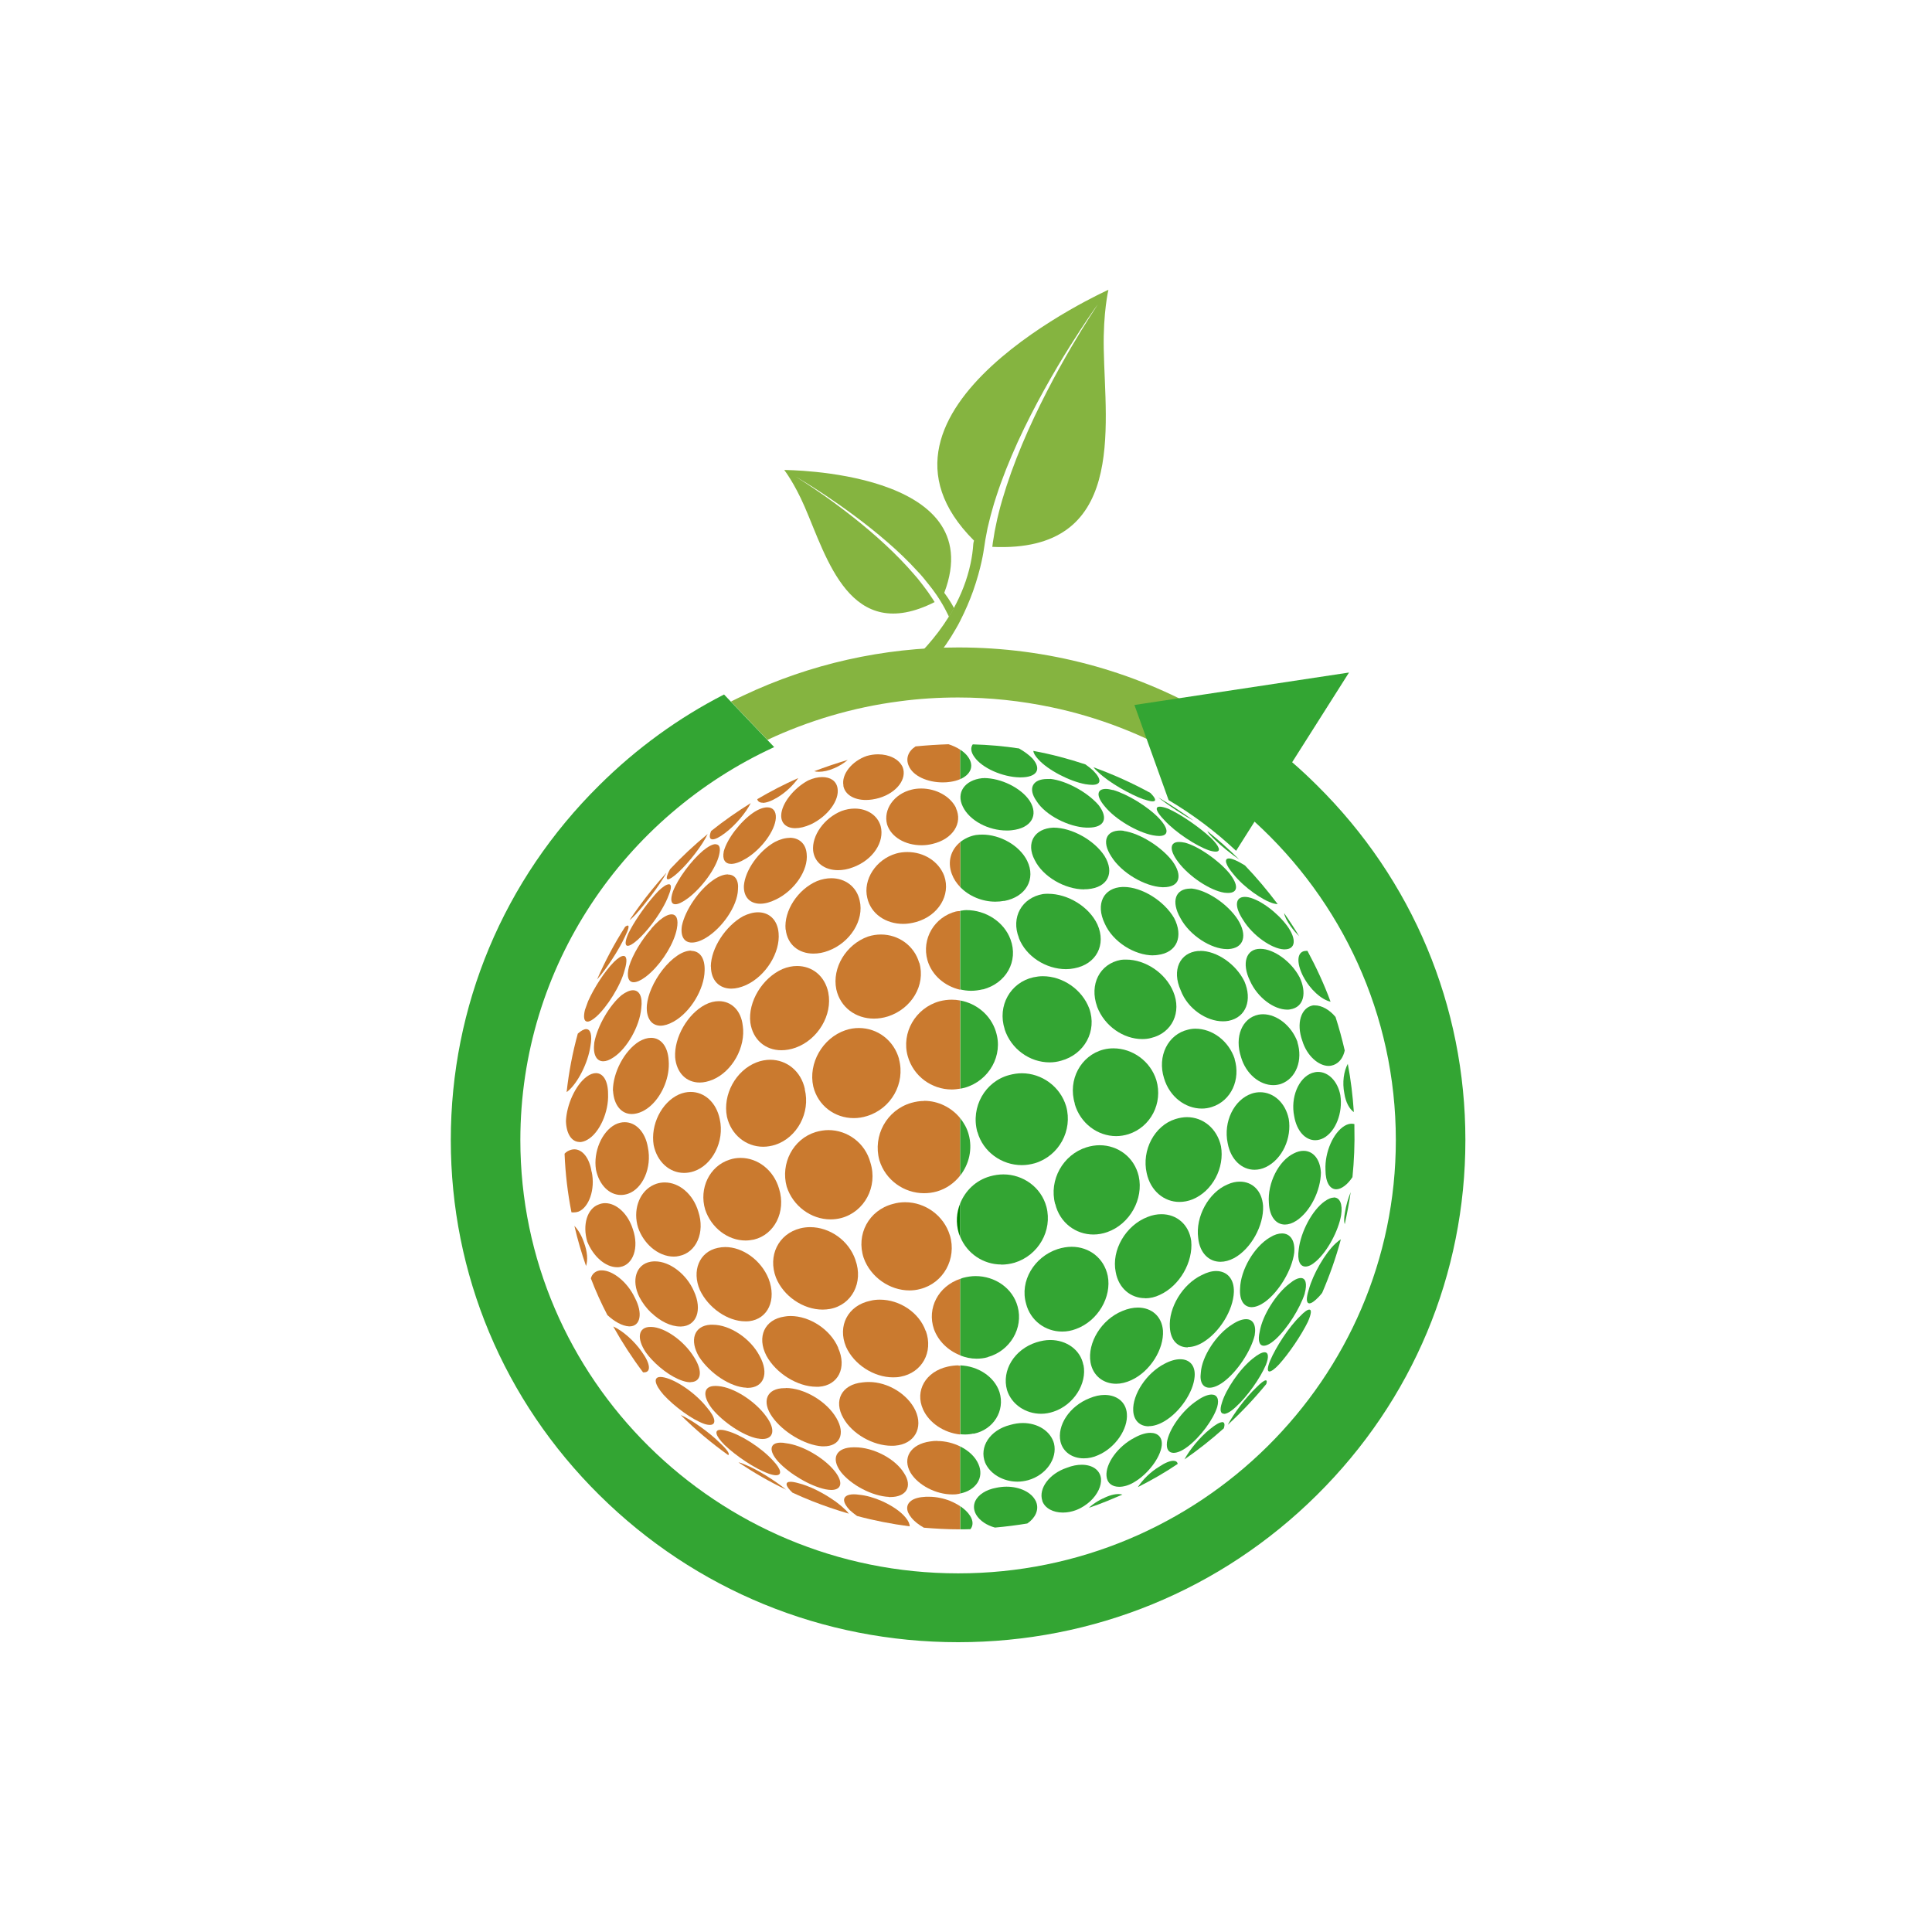 <svg width="60" height="60" viewBox="0 0 60 60" fill="none" xmlns="http://www.w3.org/2000/svg">
<rect width="60" height="60" fill="white"/>
<g clip-path="url(#clip0_1403_8819)">
<path d="M34.278 10.837C34.32 13.288 34.987 17.178 30.817 16.983C30.83 16.886 30.839 16.789 30.86 16.691C30.877 16.569 30.899 16.446 30.929 16.315C30.954 16.188 30.984 16.052 31.018 15.921C31.053 15.786 31.087 15.65 31.13 15.51C31.292 14.956 31.502 14.376 31.741 13.805C32.22 12.662 32.81 11.565 33.281 10.761C33.709 10.033 34.038 9.542 34.094 9.453C34.029 9.538 33.687 10.02 33.238 10.736C32.742 11.523 32.122 12.602 31.604 13.732C31.348 14.296 31.117 14.871 30.941 15.417C30.894 15.553 30.856 15.688 30.817 15.824C30.779 15.955 30.745 16.086 30.715 16.213C30.68 16.34 30.655 16.467 30.634 16.586C30.608 16.704 30.591 16.823 30.574 16.937C30.565 16.983 30.561 17.03 30.552 17.077C30.552 17.077 30.48 17.623 30.219 18.359C30.116 18.647 29.983 18.96 29.817 19.286C29.774 19.371 29.731 19.451 29.68 19.536C29.32 20.167 28.824 20.806 28.136 21.31L27.511 21.195C27.511 21.195 28.653 20.459 29.462 19.159C29.517 19.07 29.569 18.982 29.62 18.888C29.846 18.474 30.035 18.008 30.142 17.5C30.184 17.301 30.214 17.098 30.227 16.886C30.231 16.852 30.24 16.818 30.249 16.789C26.151 12.708 34.423 9 34.423 9C34.423 9 34.256 9.698 34.278 10.837Z" fill="#85B440"/>
<path d="M29.629 18.888C29.577 18.981 29.526 19.07 29.47 19.159C29.47 19.155 29.47 19.151 29.466 19.142C29.44 19.091 29.415 19.036 29.385 18.981C29.359 18.922 29.321 18.863 29.287 18.799C29.252 18.736 29.209 18.668 29.167 18.6C29.124 18.533 29.077 18.461 29.026 18.393C28.974 18.321 28.923 18.249 28.863 18.177C28.807 18.105 28.747 18.029 28.683 17.953C28.619 17.877 28.555 17.8 28.482 17.728C28.209 17.428 27.892 17.123 27.558 16.835C26.896 16.26 26.177 15.743 25.625 15.375C25.142 15.053 24.787 14.846 24.706 14.799C24.787 14.85 25.133 15.066 25.608 15.4C26.147 15.781 26.853 16.319 27.494 16.916C27.815 17.212 28.123 17.529 28.388 17.838C28.457 17.915 28.521 17.991 28.581 18.071C28.641 18.148 28.701 18.224 28.756 18.3C28.812 18.372 28.863 18.448 28.91 18.52C28.953 18.579 28.987 18.639 29.026 18.698C26.395 20.027 25.681 17.326 24.988 15.735C24.667 14.994 24.355 14.596 24.355 14.596C24.355 14.596 30.775 14.596 29.325 18.41C29.338 18.431 29.355 18.448 29.368 18.469C29.419 18.537 29.462 18.605 29.505 18.672C29.543 18.736 29.586 18.799 29.616 18.863C29.62 18.871 29.624 18.88 29.629 18.888Z" fill="#85B440"/>
<path d="M37.892 22.389L36.78 23.553C35.514 22.817 34.12 22.27 32.644 21.962C31.712 21.767 30.749 21.661 29.757 21.661C29.141 21.661 28.538 21.699 27.943 21.779C26.489 21.966 25.108 22.381 23.833 22.977L22.7 21.788C22.832 21.72 22.965 21.657 23.102 21.593C25.155 20.624 27.417 20.107 29.761 20.107C32.52 20.107 35.167 20.819 37.49 22.152C37.627 22.228 37.759 22.309 37.896 22.393L37.892 22.389Z" fill="#85B440"/>
<path d="M45.509 35.406C45.509 39.571 43.871 43.486 40.894 46.432C37.922 49.379 33.965 51 29.757 51C25.548 51 21.592 49.379 18.615 46.432C15.638 43.486 14 39.571 14 35.406C14 31.24 15.638 27.325 18.615 24.383C19.77 23.236 21.074 22.292 22.486 21.568L22.695 21.788L23.829 22.977L24.043 23.202C19.393 25.339 16.16 30.008 16.16 35.406C16.16 42.826 22.259 48.862 29.757 48.862C37.254 48.862 43.349 42.826 43.349 35.406C43.349 31.503 41.66 27.977 38.961 25.517L38.388 26.423C37.751 25.826 37.049 25.297 36.292 24.848L35.231 21.894L41.895 20.886L40.129 23.672C40.394 23.9 40.646 24.137 40.894 24.383C43.871 27.325 45.509 31.24 45.509 35.406Z" fill="#33A533"/>
<path d="M17.837 38.064C17.935 38.492 18.059 38.911 18.2 39.317C18.26 39.135 18.243 38.873 18.136 38.589C18.064 38.373 17.957 38.191 17.832 38.064H17.837Z" fill="#CA7A2F"/>
<path d="M18.337 32.481C18.397 32.146 18.341 31.96 18.204 31.96C18.136 31.96 18.05 32.007 17.944 32.1C17.781 32.692 17.666 33.293 17.597 33.916C17.61 33.907 17.619 33.899 17.627 33.894C17.935 33.649 18.264 33.01 18.337 32.481Z" fill="#CA7A2F"/>
<path d="M18.371 36.388C18.307 35.956 18.084 35.693 17.836 35.693C17.768 35.693 17.695 35.715 17.627 35.753C17.593 35.774 17.558 35.799 17.533 35.829C17.558 36.451 17.631 37.061 17.747 37.649C17.768 37.653 17.789 37.653 17.815 37.653C17.866 37.653 17.913 37.645 17.965 37.628C18.285 37.501 18.495 36.942 18.375 36.388H18.371Z" fill="#CA7A2F"/>
<path d="M17.995 35.469C18.067 35.469 18.153 35.448 18.239 35.397C18.615 35.19 18.91 34.534 18.884 33.971C18.884 33.564 18.73 33.327 18.508 33.327C18.422 33.327 18.324 33.361 18.221 33.437C17.879 33.687 17.597 34.301 17.576 34.817C17.588 35.215 17.755 35.465 17.999 35.465L17.995 35.469Z" fill="#CA7A2F"/>
<path d="M18.247 31.727C18.311 31.727 18.401 31.676 18.517 31.575C18.85 31.278 19.273 30.614 19.398 30.131C19.487 29.839 19.466 29.687 19.363 29.687C19.295 29.687 19.197 29.746 19.068 29.873C18.79 30.152 18.452 30.669 18.264 31.092C18.23 31.181 18.2 31.274 18.166 31.363C18.11 31.596 18.14 31.727 18.243 31.727H18.247Z" fill="#CA7A2F"/>
<path d="M19.491 28.743C19.491 28.743 19.449 28.755 19.415 28.781C19.081 29.301 18.79 29.852 18.542 30.419C18.829 30.097 19.218 29.505 19.406 29.094C19.521 28.865 19.547 28.743 19.496 28.743H19.491Z" fill="#CA7A2F"/>
<path d="M19.166 39.355C19.201 39.355 19.235 39.355 19.265 39.346C19.658 39.275 19.855 38.754 19.654 38.174C19.5 37.687 19.141 37.365 18.794 37.365C18.726 37.365 18.662 37.378 18.598 37.404C18.234 37.531 18.084 38.038 18.238 38.559C18.422 39.016 18.799 39.355 19.166 39.355Z" fill="#CA7A2F"/>
<path d="M19.552 41.192C19.885 41.192 19.975 40.794 19.714 40.299C19.483 39.812 19.03 39.452 18.688 39.452C18.662 39.452 18.636 39.452 18.615 39.457C18.478 39.482 18.384 39.571 18.35 39.702C18.499 40.092 18.67 40.472 18.863 40.841C19.077 41.04 19.32 41.179 19.534 41.192H19.556H19.552Z" fill="#CA7A2F"/>
<path d="M18.456 32.383C18.409 32.747 18.521 32.959 18.735 32.959C18.824 32.959 18.931 32.921 19.055 32.836C19.466 32.569 19.868 31.875 19.915 31.308C19.962 30.948 19.855 30.753 19.658 30.753C19.56 30.753 19.44 30.804 19.303 30.906C18.936 31.211 18.555 31.854 18.456 32.379V32.383Z" fill="#CA7A2F"/>
<path d="M19.047 41.2C19.325 41.696 19.633 42.17 19.971 42.619C19.983 42.619 19.992 42.619 20.005 42.619C20.215 42.619 20.21 42.365 19.936 41.988C19.697 41.641 19.338 41.328 19.047 41.196V41.2Z" fill="#CA7A2F"/>
<path d="M18.508 36.324C18.606 36.798 18.919 37.111 19.282 37.111C19.355 37.111 19.428 37.099 19.505 37.073C19.958 36.917 20.253 36.265 20.12 35.63C20.039 35.147 19.74 34.851 19.402 34.851C19.304 34.851 19.209 34.872 19.107 34.923C18.692 35.139 18.422 35.77 18.508 36.32V36.324Z" fill="#CA7A2F"/>
<path d="M19.766 28.37C19.902 28.222 20.069 28.015 20.227 27.807C20.412 27.566 20.582 27.312 20.689 27.122V27.113C20.535 27.287 20.377 27.469 20.227 27.655C19.988 27.951 19.766 28.256 19.552 28.573C19.595 28.548 19.663 28.48 19.766 28.375V28.37Z" fill="#CA7A2F"/>
<path d="M19.038 33.873C19.064 34.318 19.295 34.597 19.62 34.597C19.718 34.597 19.83 34.572 19.945 34.517C20.044 34.47 20.142 34.402 20.227 34.322C20.578 33.996 20.809 33.433 20.766 32.933C20.741 32.493 20.523 32.235 20.227 32.231H20.219C20.103 32.231 19.979 32.269 19.847 32.345C19.393 32.629 19.034 33.302 19.034 33.877L19.038 33.873Z" fill="#CA7A2F"/>
<path d="M19.817 38.127C19.902 38.373 20.052 38.589 20.232 38.745C20.433 38.919 20.677 39.025 20.925 39.025C20.98 39.025 21.036 39.02 21.096 39.004C21.618 38.898 21.904 38.28 21.686 37.624C21.524 37.082 21.092 36.722 20.647 36.722C20.557 36.722 20.467 36.735 20.382 36.764C20.33 36.781 20.279 36.807 20.232 36.832C19.834 37.061 19.654 37.602 19.817 38.127Z" fill="#CA7A2F"/>
<path d="M20.232 40.773C20.497 41.027 20.826 41.196 21.126 41.196C21.134 41.196 21.147 41.196 21.151 41.196C21.626 41.184 21.823 40.688 21.549 40.096C21.314 39.558 20.792 39.173 20.347 39.173C20.309 39.173 20.266 39.173 20.228 39.181C20.219 39.181 20.21 39.181 20.202 39.185C19.753 39.266 19.599 39.761 19.855 40.278C19.95 40.46 20.078 40.633 20.228 40.773H20.232Z" fill="#CA7A2F"/>
<path d="M20.766 27.464C20.702 27.464 20.591 27.532 20.45 27.668C20.381 27.74 20.308 27.82 20.232 27.913C19.962 28.239 19.675 28.658 19.517 28.984C19.406 29.234 19.402 29.373 19.496 29.373C19.556 29.373 19.663 29.314 19.808 29.183C19.945 29.06 20.095 28.891 20.236 28.709C20.467 28.408 20.672 28.066 20.766 27.803C20.86 27.575 20.856 27.46 20.77 27.46L20.766 27.464Z" fill="#CA7A2F"/>
<path d="M20.232 28.84C19.932 29.179 19.65 29.64 19.535 30.013C19.453 30.326 19.513 30.504 19.68 30.504C19.77 30.504 19.894 30.453 20.043 30.343C20.103 30.296 20.168 30.246 20.227 30.186C20.595 29.839 20.937 29.28 21.019 28.849C21.078 28.552 21.01 28.396 20.856 28.396C20.758 28.396 20.629 28.459 20.475 28.586C20.394 28.658 20.309 28.743 20.227 28.836L20.232 28.84Z" fill="#CA7A2F"/>
<path d="M21.442 42.923C21.776 42.923 21.84 42.589 21.549 42.14C21.237 41.636 20.646 41.222 20.232 41.209C20.227 41.209 20.223 41.209 20.214 41.209H20.197C19.821 41.209 19.761 41.565 20.061 42.005C20.112 42.072 20.167 42.145 20.232 42.212C20.552 42.559 20.997 42.86 21.344 42.919C21.378 42.923 21.412 42.928 21.442 42.928V42.923Z" fill="#CA7A2F"/>
<path d="M21.468 29.522C21.344 29.522 21.198 29.568 21.04 29.674C20.711 29.894 20.407 30.292 20.232 30.698C20.155 30.872 20.108 31.046 20.09 31.211C20.069 31.452 20.125 31.634 20.232 31.744C20.304 31.816 20.403 31.854 20.514 31.854C20.625 31.854 20.77 31.812 20.92 31.727C21.442 31.435 21.874 30.72 21.883 30.14C21.895 29.742 21.724 29.53 21.463 29.53L21.468 29.522Z" fill="#CA7A2F"/>
<path d="M20.745 27.308C20.796 27.308 20.903 27.24 21.057 27.1C21.404 26.783 21.823 26.233 21.977 25.902C21.566 26.237 21.177 26.601 20.813 26.99L20.805 27.003C20.698 27.202 20.681 27.308 20.745 27.308Z" fill="#CA7A2F"/>
<path d="M22.045 44.252C22.25 44.252 22.238 44.037 21.947 43.702C21.609 43.275 21.019 42.864 20.634 42.779C20.582 42.767 20.544 42.763 20.51 42.763C20.287 42.763 20.317 42.983 20.608 43.317C20.942 43.681 21.493 44.087 21.87 44.219C21.942 44.244 22.002 44.252 22.049 44.252H22.045Z" fill="#CA7A2F"/>
<path d="M22.221 26.216C22.131 26.216 21.998 26.283 21.831 26.419C21.472 26.724 21.053 27.282 20.899 27.684C20.809 27.943 20.839 28.082 20.976 28.082C21.066 28.082 21.198 28.019 21.369 27.892C21.797 27.57 22.238 26.969 22.332 26.554C22.387 26.334 22.345 26.22 22.225 26.22L22.221 26.216Z" fill="#CA7A2F"/>
<path d="M21.451 33.911C21.327 33.911 21.203 33.937 21.079 33.992C20.544 34.237 20.198 34.932 20.3 35.562C20.407 36.083 20.792 36.426 21.245 36.426C21.344 36.426 21.447 36.409 21.549 36.375C22.122 36.184 22.507 35.448 22.353 34.758C22.246 34.233 21.874 33.911 21.451 33.911Z" fill="#CA7A2F"/>
<path d="M21.134 43.939C21.592 44.396 22.088 44.811 22.614 45.188C22.674 45.163 22.593 45.031 22.366 44.82C22.024 44.477 21.476 44.092 21.13 43.939H21.134Z" fill="#CA7A2F"/>
<path d="M22.605 27.155C22.477 27.155 22.323 27.211 22.152 27.329C21.712 27.63 21.28 28.26 21.177 28.751C21.126 29.081 21.25 29.272 21.485 29.272C21.609 29.272 21.759 29.225 21.925 29.124C22.43 28.819 22.901 28.138 22.918 27.63C22.948 27.325 22.819 27.16 22.61 27.16L22.605 27.155Z" fill="#CA7A2F"/>
<path d="M22.131 26.067C22.212 26.067 22.344 26.004 22.52 25.869C22.845 25.623 23.166 25.238 23.315 24.941C22.888 25.208 22.473 25.496 22.084 25.809C22.015 25.979 22.037 26.067 22.131 26.067Z" fill="#CA7A2F"/>
<path d="M23.067 31.854C23.016 31.38 22.712 31.092 22.327 31.092C22.191 31.092 22.045 31.126 21.9 31.202C21.352 31.49 20.933 32.218 20.967 32.836C21.01 33.323 21.318 33.619 21.729 33.619C21.857 33.619 21.989 33.59 22.135 33.53C22.738 33.276 23.166 32.523 23.067 31.846V31.854Z" fill="#CA7A2F"/>
<path d="M23.187 43.101H23.221C23.709 43.101 23.897 42.669 23.593 42.115C23.307 41.56 22.661 41.141 22.139 41.141C22.114 41.141 22.088 41.141 22.062 41.141C21.553 41.171 21.404 41.624 21.712 42.14C22.037 42.64 22.674 43.08 23.187 43.097V43.101Z" fill="#CA7A2F"/>
<path d="M23.529 44.672C23.585 44.684 23.636 44.689 23.679 44.689C24.021 44.689 24.098 44.401 23.799 43.994C23.457 43.516 22.79 43.084 22.306 43.046C22.272 43.042 22.238 43.042 22.208 43.042C21.844 43.042 21.802 43.343 22.114 43.749C22.452 44.16 23.072 44.587 23.534 44.676L23.529 44.672Z" fill="#CA7A2F"/>
<path d="M22.935 45.417C23.405 45.73 23.897 46.018 24.415 46.263C24.055 45.971 23.508 45.633 23.148 45.489C23.054 45.446 22.982 45.421 22.935 45.417Z" fill="#CA7A2F"/>
<path d="M23.145 41.035C23.183 41.035 23.226 41.035 23.264 41.031C23.846 40.964 24.128 40.371 23.867 39.706C23.632 39.131 23.063 38.728 22.524 38.728C22.447 38.728 22.37 38.737 22.293 38.754C21.716 38.873 21.477 39.469 21.737 40.066C21.998 40.617 22.597 41.035 23.145 41.035Z" fill="#CA7A2F"/>
<path d="M22.477 26.444C22.426 26.694 22.52 26.829 22.708 26.829C22.828 26.829 22.986 26.774 23.174 26.66C23.653 26.368 24.068 25.801 24.094 25.407C24.107 25.191 24.004 25.073 23.829 25.073C23.709 25.073 23.555 25.128 23.388 25.242C22.991 25.517 22.58 26.051 22.477 26.44V26.444Z" fill="#CA7A2F"/>
<path d="M23.867 45.764C23.966 45.798 24.043 45.815 24.098 45.815C24.291 45.815 24.274 45.641 24 45.353C23.641 44.96 23.008 44.553 22.576 44.439C22.494 44.413 22.43 44.405 22.375 44.405C22.174 44.405 22.212 44.583 22.503 44.875C22.849 45.209 23.444 45.611 23.859 45.76L23.867 45.764Z" fill="#CA7A2F"/>
<path d="M22.079 30.017C22.079 30.449 22.34 30.703 22.712 30.703C22.854 30.703 23.008 30.665 23.179 30.588C23.786 30.305 24.235 29.581 24.18 28.976C24.145 28.561 23.884 28.332 23.542 28.332C23.397 28.332 23.239 28.375 23.076 28.455C22.537 28.756 22.084 29.437 22.075 30.013L22.079 30.017Z" fill="#CA7A2F"/>
<path d="M22.999 35.96C22.883 35.96 22.768 35.977 22.657 36.015C22.032 36.214 21.703 36.908 21.9 37.565C22.088 38.132 22.605 38.525 23.153 38.525C23.238 38.525 23.328 38.513 23.414 38.496C24.051 38.343 24.415 37.632 24.196 36.921C24.025 36.328 23.525 35.96 23.003 35.96H22.999Z" fill="#CA7A2F"/>
<path d="M23.688 24.933C23.799 24.933 23.957 24.878 24.145 24.764C24.406 24.607 24.642 24.378 24.791 24.163C24.351 24.357 23.927 24.577 23.517 24.819C23.534 24.891 23.594 24.929 23.688 24.929V24.933Z" fill="#CA7A2F"/>
<path d="M24.997 33.827C24.877 33.26 24.428 32.912 23.919 32.912C23.782 32.912 23.636 32.938 23.495 32.993C22.849 33.243 22.439 33.996 22.576 34.682C22.704 35.24 23.166 35.613 23.701 35.613C23.825 35.613 23.949 35.592 24.073 35.554C24.753 35.334 25.176 34.555 24.992 33.827H24.997Z" fill="#CA7A2F"/>
<path d="M24.526 26.021C24.389 26.021 24.227 26.063 24.064 26.148C23.559 26.432 23.14 27.029 23.102 27.507C23.089 27.863 23.294 28.066 23.611 28.066C23.756 28.066 23.919 28.023 24.098 27.934C24.676 27.655 25.108 27.024 25.052 26.516C25.026 26.195 24.812 26.017 24.522 26.017L24.526 26.021Z" fill="#CA7A2F"/>
<path d="M25.724 30.826C25.617 30.309 25.227 30 24.753 30C24.607 30 24.458 30.03 24.304 30.093C23.679 30.368 23.222 31.109 23.303 31.761C23.38 32.29 23.769 32.616 24.265 32.616C24.406 32.616 24.556 32.591 24.71 32.536C25.403 32.286 25.86 31.52 25.724 30.83V30.826Z" fill="#CA7A2F"/>
<path d="M25.814 46.272C26.13 46.272 26.198 46.043 25.929 45.696C25.595 45.273 24.915 44.879 24.406 44.82C24.346 44.807 24.295 44.803 24.244 44.803C23.902 44.803 23.863 45.053 24.171 45.396C24.526 45.777 25.163 46.153 25.634 46.251C25.702 46.263 25.762 46.272 25.818 46.272H25.814Z" fill="#CA7A2F"/>
<path d="M25.907 23.858C26.066 23.79 26.211 23.701 26.326 23.6C25.976 23.705 25.629 23.82 25.287 23.951C25.33 23.964 25.377 23.968 25.433 23.968C25.569 23.968 25.732 23.934 25.907 23.858Z" fill="#CA7A2F"/>
<path d="M24.261 25.314C24.252 25.572 24.427 25.72 24.697 25.72C24.838 25.72 25 25.682 25.18 25.602C25.702 25.356 26.078 24.853 26.01 24.476C25.971 24.247 25.783 24.133 25.535 24.133C25.402 24.133 25.249 24.167 25.095 24.239C24.654 24.476 24.273 24.95 24.261 25.318V25.314Z" fill="#CA7A2F"/>
<path d="M24.402 43.11C24.402 43.11 24.38 43.11 24.367 43.11C23.803 43.11 23.645 43.525 23.983 44.003C24.316 44.473 24.992 44.879 25.526 44.917H25.586C26.074 44.917 26.266 44.536 25.976 44.041C25.676 43.52 24.975 43.105 24.402 43.105V43.11Z" fill="#CA7A2F"/>
<path d="M26.032 41.857C25.784 41.277 25.138 40.87 24.552 40.87C24.488 40.87 24.423 40.875 24.363 40.887C23.748 40.976 23.495 41.514 23.803 42.106C24.098 42.648 24.766 43.067 25.352 43.067C25.377 43.067 25.403 43.067 25.428 43.067C26.032 43.029 26.31 42.471 26.027 41.857H26.032Z" fill="#CA7A2F"/>
<path d="M25.924 46.615C25.582 46.369 25.137 46.145 24.791 46.06C24.688 46.031 24.607 46.018 24.551 46.018C24.372 46.018 24.385 46.145 24.611 46.356C24.812 46.45 25.013 46.534 25.214 46.615C25.587 46.763 25.971 46.894 26.361 47.008C26.331 46.966 26.288 46.915 26.228 46.864C26.147 46.784 26.04 46.699 25.929 46.615H25.924Z" fill="#CA7A2F"/>
<path d="M26.566 39.126C26.357 38.517 25.762 38.11 25.159 38.11C25.056 38.11 24.949 38.123 24.851 38.148C24.167 38.322 23.842 39.004 24.098 39.677C24.329 40.252 24.941 40.671 25.548 40.671C25.625 40.671 25.702 40.663 25.779 40.65C26.455 40.523 26.819 39.829 26.566 39.13V39.126Z" fill="#CA7A2F"/>
<path d="M24.402 28.87C24.453 29.335 24.804 29.615 25.261 29.615C25.407 29.615 25.565 29.589 25.727 29.526C26.399 29.276 26.844 28.578 26.698 27.968C26.604 27.532 26.245 27.274 25.817 27.274C25.676 27.274 25.522 27.304 25.372 27.363C24.774 27.621 24.342 28.286 24.397 28.866L24.402 28.87Z" fill="#CA7A2F"/>
<path d="M25.732 35.096C25.599 35.096 25.467 35.118 25.334 35.156C24.624 35.372 24.235 36.138 24.432 36.853C24.624 37.454 25.189 37.869 25.792 37.869C25.903 37.869 26.014 37.856 26.125 37.827C26.844 37.636 27.267 36.857 27.032 36.108C26.87 35.494 26.318 35.096 25.728 35.096H25.732Z" fill="#CA7A2F"/>
<path d="M26.023 27.024C26.168 27.024 26.326 26.999 26.489 26.935C27.105 26.711 27.481 26.148 27.349 25.653C27.25 25.314 26.925 25.111 26.544 25.111C26.412 25.111 26.271 25.136 26.134 25.187C25.595 25.403 25.206 25.953 25.253 26.423C25.3 26.8 25.616 27.024 26.027 27.024H26.023Z" fill="#CA7A2F"/>
<path d="M27.922 32.891C27.759 32.303 27.246 31.926 26.673 31.926C26.536 31.926 26.395 31.947 26.258 31.994C25.544 32.235 25.095 33.022 25.257 33.742C25.403 34.339 25.925 34.724 26.515 34.724C26.652 34.724 26.788 34.703 26.925 34.66C27.674 34.432 28.123 33.645 27.918 32.891H27.922Z" fill="#CA7A2F"/>
<path d="M26.19 24.4C26.241 24.683 26.528 24.844 26.891 24.844C27.02 24.844 27.161 24.823 27.306 24.781C27.854 24.616 28.174 24.188 28.033 23.824C27.918 23.57 27.61 23.426 27.268 23.426C27.152 23.426 27.037 23.443 26.917 23.477C26.451 23.638 26.126 24.052 26.194 24.395L26.19 24.4Z" fill="#CA7A2F"/>
<path d="M27.605 46.492C27.605 46.492 27.635 46.492 27.652 46.492C28.144 46.492 28.345 46.166 28.08 45.755C27.806 45.302 27.126 44.947 26.549 44.947H26.519C25.967 44.947 25.792 45.285 26.117 45.717C26.433 46.115 27.084 46.466 27.61 46.488L27.605 46.492Z" fill="#CA7A2F"/>
<path d="M27.383 46.615C27.152 46.513 26.904 46.441 26.677 46.42C26.617 46.411 26.566 46.407 26.519 46.407C26.301 46.407 26.194 46.488 26.215 46.615C26.228 46.691 26.284 46.788 26.39 46.898C26.459 46.962 26.536 47.021 26.617 47.08C27.152 47.224 27.695 47.33 28.251 47.402C28.251 47.326 28.212 47.233 28.123 47.127C27.964 46.932 27.686 46.75 27.383 46.615Z" fill="#CA7A2F"/>
<path d="M28.431 43.808C28.191 43.296 27.575 42.919 26.985 42.919C26.917 42.919 26.848 42.923 26.784 42.932C26.138 42.995 25.877 43.499 26.194 44.045C26.468 44.532 27.113 44.9 27.691 44.9C27.725 44.9 27.759 44.9 27.798 44.896C28.397 44.849 28.679 44.35 28.431 43.808Z" fill="#CA7A2F"/>
<path d="M28.547 29.903C28.392 29.365 27.901 29.022 27.358 29.022C27.225 29.022 27.088 29.043 26.955 29.086C26.275 29.331 25.835 30.055 25.972 30.724C26.096 31.287 26.579 31.634 27.139 31.634C27.28 31.634 27.426 31.613 27.576 31.566C28.307 31.329 28.752 30.597 28.551 29.898L28.547 29.903Z" fill="#CA7A2F"/>
<path d="M28.747 41.332C28.542 40.756 27.935 40.362 27.327 40.362C27.229 40.362 27.126 40.371 27.032 40.396C26.331 40.54 26.002 41.179 26.275 41.827C26.519 42.373 27.135 42.775 27.738 42.775C27.815 42.775 27.892 42.771 27.969 42.754C28.632 42.631 28.991 41.992 28.752 41.332H28.747Z" fill="#CA7A2F"/>
<path d="M29.325 27.206C29.154 26.745 28.687 26.461 28.183 26.461C28.063 26.461 27.943 26.474 27.828 26.508C27.203 26.69 26.797 27.316 26.934 27.884C27.045 28.383 27.511 28.692 28.05 28.692C28.178 28.692 28.315 28.671 28.452 28.633C29.145 28.438 29.53 27.795 29.325 27.206Z" fill="#CA7A2F"/>
<path d="M29.5 38.368C29.312 37.746 28.73 37.336 28.11 37.336C27.982 37.336 27.853 37.353 27.725 37.391C26.981 37.586 26.579 38.339 26.823 39.067C27.037 39.664 27.631 40.075 28.243 40.075C28.354 40.075 28.465 40.062 28.576 40.032C29.299 39.85 29.718 39.092 29.5 38.364V38.368Z" fill="#CA7A2F"/>
<path d="M29.692 25.094C29.513 24.726 29.068 24.488 28.61 24.488C28.512 24.488 28.413 24.497 28.315 24.522C27.763 24.654 27.425 25.14 27.549 25.602C27.674 26 28.118 26.25 28.619 26.25C28.73 26.25 28.85 26.237 28.965 26.207C29.59 26.059 29.906 25.564 29.688 25.098L29.692 25.094Z" fill="#CA7A2F"/>
<path d="M29.821 46.775V47.495C29.911 47.495 30 47.495 30.086 47.491H30.137C30.227 47.381 30.227 47.228 30.125 47.072C30.056 46.962 29.949 46.864 29.821 46.775Z" fill="#33A533"/>
<path d="M29.517 46.615C29.312 46.534 29.077 46.483 28.855 46.483C28.82 46.483 28.786 46.483 28.756 46.483C28.551 46.492 28.392 46.534 28.294 46.61C28.136 46.729 28.127 46.919 28.303 47.131C28.397 47.25 28.534 47.355 28.692 47.444C29.055 47.474 29.423 47.495 29.791 47.495C29.8 47.495 29.808 47.495 29.817 47.495V46.775C29.727 46.716 29.624 46.661 29.513 46.615H29.517Z" fill="#CA7A2F"/>
<path d="M34.248 46.538C34.197 46.56 34.15 46.589 34.102 46.615C33.995 46.678 33.897 46.75 33.816 46.826C34.008 46.763 34.197 46.691 34.385 46.615C34.543 46.551 34.701 46.483 34.859 46.416C34.825 46.407 34.782 46.399 34.736 46.399C34.607 46.399 34.44 46.441 34.252 46.538H34.248Z" fill="#33A533"/>
<path d="M28.7 34.191C28.572 34.191 28.435 34.212 28.302 34.25C27.532 34.474 27.101 35.274 27.31 36.032C27.498 36.65 28.076 37.056 28.696 37.056C28.828 37.056 28.961 37.04 29.094 37.002C29.393 36.917 29.641 36.735 29.821 36.506V34.728C29.551 34.394 29.136 34.187 28.7 34.187V34.191Z" fill="#CA7A2F"/>
<path d="M30.082 35.228C30.03 35.037 29.936 34.872 29.821 34.728V36.506C30.095 36.155 30.21 35.685 30.082 35.228Z" fill="#33A533"/>
<path d="M29.457 23.113C29.111 23.125 28.773 23.147 28.435 23.18C28.209 23.324 28.119 23.553 28.221 23.782C28.35 24.099 28.803 24.298 29.278 24.298C29.355 24.298 29.436 24.294 29.513 24.281C29.633 24.264 29.735 24.235 29.821 24.196V23.282C29.714 23.214 29.59 23.155 29.457 23.113Z" fill="#CA7A2F"/>
<path d="M30.073 23.519C30.013 23.43 29.928 23.35 29.821 23.282V24.197C30.142 24.057 30.261 23.794 30.073 23.519Z" fill="#33A533"/>
<path d="M29.111 44.748C29.034 44.748 28.961 44.752 28.888 44.765C28.277 44.849 28.011 45.281 28.281 45.742C28.52 46.128 29.068 46.411 29.573 46.411C29.628 46.411 29.684 46.411 29.739 46.399C29.769 46.399 29.795 46.386 29.821 46.382V44.921C29.607 44.816 29.359 44.752 29.111 44.752V44.748Z" fill="#CA7A2F"/>
<path d="M30.385 45.467C30.287 45.239 30.077 45.048 29.821 44.921V46.382C30.313 46.28 30.573 45.886 30.385 45.467Z" fill="#33A533"/>
<path d="M30.928 32.036C30.766 31.52 30.326 31.164 29.821 31.071V33.81C29.868 33.801 29.915 33.793 29.962 33.78C30.723 33.56 31.164 32.769 30.928 32.04V32.036Z" fill="#33A533"/>
<path d="M29.56 31.046C29.432 31.046 29.303 31.063 29.175 31.096C28.431 31.304 27.986 32.074 28.191 32.802C28.367 33.425 28.935 33.835 29.56 33.835C29.645 33.835 29.731 33.822 29.817 33.81V31.071C29.731 31.054 29.645 31.046 29.556 31.046H29.56Z" fill="#CA7A2F"/>
<path d="M30.231 44.528C30.856 44.401 31.219 43.812 31.04 43.233C30.881 42.75 30.372 42.424 29.821 42.403V44.541C29.868 44.545 29.915 44.549 29.966 44.549C30.056 44.549 30.146 44.541 30.231 44.519V44.528Z" fill="#33A533"/>
<path d="M29.77 42.403C29.658 42.403 29.547 42.416 29.436 42.441C28.747 42.593 28.405 43.19 28.666 43.77C28.858 44.198 29.325 44.498 29.817 44.549V42.411C29.817 42.411 29.782 42.411 29.765 42.411L29.77 42.403Z" fill="#CA7A2F"/>
<path d="M29.701 28.303C29.017 28.472 28.615 29.158 28.803 29.822C28.94 30.292 29.342 30.627 29.817 30.737V28.294C29.778 28.298 29.736 28.294 29.697 28.307L29.701 28.303Z" fill="#CA7A2F"/>
<path d="M30.522 30.728C31.249 30.538 31.634 29.848 31.382 29.174C31.181 28.628 30.612 28.264 30.013 28.264C29.949 28.264 29.885 28.277 29.821 28.286V30.728C29.928 30.753 30.039 30.77 30.154 30.77C30.278 30.77 30.398 30.753 30.522 30.724V30.728Z" fill="#33A533"/>
<path d="M29.004 41.277C29.141 41.654 29.449 41.946 29.821 42.09V39.715C29.141 39.943 28.782 40.625 29.004 41.277Z" fill="#CA7A2F"/>
<path d="M30.676 42.145C31.369 41.954 31.788 41.243 31.604 40.578C31.45 40.003 30.899 39.63 30.296 39.63C30.167 39.63 30.039 39.651 29.906 39.685C29.876 39.694 29.851 39.706 29.821 39.719V42.094C29.979 42.157 30.15 42.195 30.326 42.195C30.441 42.195 30.561 42.183 30.676 42.149V42.145Z" fill="#33A533"/>
<path d="M31.185 27.981C31.861 27.854 32.178 27.304 31.899 26.732C31.664 26.258 31.065 25.919 30.505 25.919C30.437 25.919 30.377 25.924 30.308 25.932C30.116 25.966 29.953 26.046 29.821 26.152V27.549C30.09 27.828 30.497 28.002 30.911 28.002C31.001 28.002 31.095 27.994 31.185 27.977V27.981Z" fill="#33A533"/>
<path d="M29.56 27.143C29.616 27.295 29.706 27.43 29.821 27.549V26.152C29.534 26.385 29.415 26.757 29.56 27.143Z" fill="#CA7A2F"/>
<path d="M30.552 24.167C30.552 24.167 30.518 24.167 30.501 24.167C29.962 24.226 29.684 24.616 29.902 25.052C30.112 25.488 30.698 25.792 31.262 25.792C31.314 25.792 31.369 25.792 31.421 25.784C32.028 25.72 32.263 25.318 31.977 24.869C31.707 24.467 31.087 24.163 30.552 24.163V24.167Z" fill="#33A533"/>
<path d="M31.669 24.142H31.694C32.203 24.142 32.357 23.892 32.066 23.557C31.96 23.447 31.81 23.337 31.647 23.244C31.177 23.172 30.694 23.13 30.21 23.117C30.138 23.215 30.146 23.354 30.262 23.511C30.501 23.854 31.138 24.133 31.669 24.142Z" fill="#33A533"/>
<path d="M32.165 46.615C32.036 46.344 31.669 46.17 31.258 46.17C31.151 46.17 31.044 46.183 30.942 46.204C30.616 46.263 30.386 46.42 30.291 46.61C30.227 46.746 30.232 46.894 30.317 47.042C30.428 47.228 30.646 47.372 30.899 47.44C31.237 47.41 31.575 47.368 31.904 47.313C32.152 47.144 32.272 46.89 32.182 46.653C32.178 46.64 32.169 46.623 32.165 46.61V46.615Z" fill="#33A533"/>
<path d="M29.774 38.292C29.787 38.335 29.804 38.373 29.821 38.411V37.37C29.705 37.653 29.68 37.975 29.774 38.292Z" fill="#048200"/>
<path d="M31.095 39.274C31.232 39.274 31.373 39.253 31.506 39.215C32.246 38.991 32.691 38.216 32.498 37.48C32.336 36.87 31.771 36.472 31.16 36.472C31.023 36.472 30.886 36.493 30.749 36.531C30.308 36.654 29.979 36.976 29.821 37.37V38.411C30.035 38.936 30.544 39.27 31.095 39.27V39.274Z" fill="#33A533"/>
<path d="M31.763 44.193C31.634 44.193 31.502 44.215 31.369 44.253C30.74 44.413 30.402 44.938 30.595 45.425C30.749 45.781 31.16 46.014 31.6 46.014C31.711 46.014 31.822 45.997 31.934 45.967C32.485 45.81 32.845 45.298 32.733 44.828C32.627 44.443 32.229 44.193 31.763 44.193Z" fill="#33A533"/>
<path d="M30.356 35.156C30.531 35.778 31.113 36.184 31.733 36.184C31.87 36.184 32.002 36.163 32.139 36.125C32.892 35.897 33.32 35.101 33.11 34.356C32.926 33.742 32.353 33.331 31.733 33.331C31.605 33.331 31.472 33.352 31.344 33.386C30.591 33.585 30.142 34.381 30.351 35.151L30.356 35.156Z" fill="#33A533"/>
<path d="M33.645 42.39C33.555 41.92 33.123 41.615 32.614 41.615C32.477 41.615 32.332 41.641 32.186 41.687C31.498 41.907 31.1 42.564 31.275 43.173C31.416 43.618 31.853 43.906 32.332 43.906C32.46 43.906 32.593 43.884 32.725 43.838C33.345 43.63 33.764 42.97 33.649 42.39H33.645Z" fill="#33A533"/>
<path d="M31.198 31.96C31.399 32.582 31.981 32.993 32.597 32.993C32.716 32.993 32.836 32.976 32.952 32.942C33.683 32.743 34.076 32.015 33.828 31.321C33.606 30.728 33.003 30.317 32.387 30.317C32.289 30.317 32.19 30.33 32.092 30.351C31.378 30.512 30.967 31.236 31.202 31.964L31.198 31.96Z" fill="#33A533"/>
<path d="M33.704 24.353C33.786 24.366 33.858 24.374 33.918 24.374C34.205 24.374 34.222 24.205 33.948 23.93C33.88 23.866 33.798 23.803 33.709 23.739C33.187 23.566 32.648 23.422 32.092 23.32C32.096 23.388 32.147 23.477 32.246 23.583C32.545 23.917 33.221 24.264 33.704 24.353Z" fill="#33A533"/>
<path d="M31.639 29.124C31.861 29.708 32.49 30.098 33.106 30.098C33.191 30.098 33.277 30.089 33.362 30.072C34.047 29.945 34.363 29.34 34.081 28.709C33.82 28.154 33.161 27.757 32.55 27.757C32.498 27.757 32.443 27.757 32.391 27.765C31.733 27.879 31.39 28.489 31.643 29.124H31.639Z" fill="#33A533"/>
<path d="M32.61 24.192C32.58 24.192 32.55 24.192 32.524 24.192C32.075 24.192 31.908 24.48 32.191 24.878C32.464 25.318 33.187 25.682 33.739 25.703C33.76 25.703 33.777 25.703 33.799 25.703C34.303 25.703 34.427 25.411 34.12 25.005C33.782 24.611 33.123 24.243 32.614 24.188L32.61 24.192Z" fill="#33A533"/>
<path d="M34.192 45.916C34.158 45.645 33.918 45.489 33.593 45.489C33.452 45.489 33.298 45.518 33.135 45.582C32.584 45.764 32.246 46.229 32.37 46.606C32.37 46.606 32.37 46.61 32.37 46.614C32.451 46.843 32.708 46.974 33.007 46.974C33.144 46.974 33.285 46.949 33.426 46.894C33.593 46.83 33.743 46.729 33.867 46.614C34.085 46.407 34.213 46.145 34.192 45.916Z" fill="#33A533"/>
<path d="M33.67 27.617C33.705 27.617 33.743 27.617 33.782 27.613C34.402 27.562 34.624 27.109 34.303 26.584C33.991 26.101 33.294 25.703 32.717 25.703H32.712C32.122 25.729 31.853 26.182 32.135 26.711C32.392 27.232 33.076 27.621 33.675 27.621L33.67 27.617Z" fill="#33A533"/>
<path d="M31.866 40.489C32.002 41.014 32.464 41.353 32.986 41.353C33.132 41.353 33.273 41.328 33.418 41.272C34.098 41.023 34.53 40.278 34.402 39.622C34.286 39.067 33.824 38.72 33.281 38.72C33.14 38.72 32.995 38.745 32.845 38.792C32.114 39.033 31.664 39.791 31.866 40.485V40.489Z" fill="#33A533"/>
<path d="M33.661 45.29C33.803 45.29 33.957 45.26 34.102 45.192C34.637 44.964 35.035 44.38 34.996 43.905C34.97 43.541 34.684 43.321 34.303 43.321C34.158 43.321 33.999 43.355 33.837 43.423C33.212 43.668 32.823 44.27 32.934 44.769C33.011 45.095 33.302 45.29 33.657 45.29H33.661Z" fill="#33A533"/>
<path d="M32.772 37.391C32.913 37.975 33.409 38.339 33.957 38.339C34.102 38.339 34.243 38.314 34.389 38.263C35.086 38.017 35.522 37.238 35.364 36.527C35.227 35.939 34.722 35.566 34.149 35.566C34.017 35.566 33.88 35.588 33.743 35.63C33.011 35.858 32.571 36.646 32.768 37.391H32.772Z" fill="#33A533"/>
<path d="M35.523 24.823C35.647 24.865 35.736 24.887 35.796 24.887C35.92 24.887 35.895 24.794 35.724 24.624C35.159 24.315 34.569 24.049 33.957 23.828C33.991 23.871 34.043 23.926 34.107 23.981C34.44 24.302 35.099 24.675 35.523 24.827V24.823Z" fill="#33A533"/>
<path d="M33.375 34.279C33.551 34.893 34.094 35.283 34.663 35.283C34.791 35.283 34.919 35.262 35.043 35.224C35.736 35.003 36.121 34.258 35.912 33.547C35.728 32.955 35.172 32.557 34.577 32.557C34.474 32.557 34.372 32.569 34.269 32.595C33.568 32.777 33.153 33.535 33.38 34.275L33.375 34.279Z" fill="#33A533"/>
<path d="M36.078 44.9C36.108 44.642 35.963 44.498 35.727 44.498C35.59 44.498 35.424 44.545 35.24 44.646C34.718 44.913 34.333 45.45 34.363 45.836C34.38 46.056 34.534 46.174 34.757 46.174C34.889 46.174 35.052 46.132 35.214 46.035C35.646 45.785 36.031 45.277 36.078 44.9Z" fill="#33A533"/>
<path d="M36.117 41.323C36.082 40.875 35.761 40.608 35.338 40.608C35.188 40.608 35.026 40.642 34.855 40.714C34.209 40.976 33.764 41.7 33.867 42.31C33.94 42.724 34.264 42.974 34.662 42.974C34.812 42.974 34.974 42.936 35.137 42.86C35.719 42.593 36.151 41.899 36.117 41.323Z" fill="#33A533"/>
<path d="M34.56 24.535C34.474 24.514 34.402 24.501 34.342 24.501C34.064 24.501 34.034 24.713 34.299 25.03C34.628 25.445 35.321 25.847 35.804 25.941C35.877 25.953 35.941 25.962 35.997 25.962C36.301 25.962 36.305 25.75 36.005 25.424C35.651 25.047 35.013 24.662 34.56 24.531V24.535Z" fill="#33A533"/>
<path d="M34.898 25.801C34.864 25.797 34.825 25.793 34.791 25.793C34.35 25.793 34.209 26.131 34.509 26.593C34.825 27.109 35.561 27.532 36.096 27.553H36.134C36.634 27.553 36.741 27.202 36.412 26.745C36.07 26.3 35.403 25.877 34.894 25.805L34.898 25.801Z" fill="#33A533"/>
<path d="M34.072 31.266C34.303 31.871 34.894 32.269 35.471 32.269C35.565 32.269 35.659 32.26 35.749 32.235C36.403 32.078 36.703 31.435 36.438 30.8C36.198 30.216 35.569 29.801 34.975 29.801C34.919 29.801 34.864 29.801 34.812 29.809C34.154 29.928 33.824 30.572 34.072 31.261V31.266Z" fill="#33A533"/>
<path d="M36.438 45.366C36.335 45.366 36.177 45.429 35.989 45.556C35.723 45.717 35.488 45.954 35.338 46.183C35.766 45.967 36.181 45.73 36.574 45.463C36.566 45.4 36.515 45.366 36.438 45.366Z" fill="#33A533"/>
<path d="M35.817 29.666C35.864 29.666 35.907 29.666 35.95 29.657C36.557 29.585 36.758 29.077 36.463 28.51C36.155 27.981 35.467 27.545 34.898 27.545H34.864C34.269 27.566 34.017 28.074 34.307 28.679C34.56 29.255 35.236 29.67 35.817 29.67V29.666Z" fill="#33A533"/>
<path d="M35.963 24.759C36.305 25.026 36.758 25.323 37.066 25.483C36.711 25.225 36.344 24.984 35.963 24.759Z" fill="#33A533"/>
<path d="M35.565 40.32C35.711 40.32 35.869 40.286 36.018 40.214C36.639 39.931 37.058 39.19 36.994 38.538C36.925 38.03 36.545 37.708 36.07 37.708C35.933 37.708 35.788 37.734 35.642 37.793C34.962 38.051 34.509 38.826 34.65 39.507C34.74 40.011 35.116 40.316 35.561 40.316L35.565 40.32Z" fill="#33A533"/>
<path d="M35.681 44.291C35.822 44.291 35.989 44.24 36.155 44.142C36.647 43.855 37.062 43.232 37.1 42.754C37.13 42.411 36.947 42.212 36.651 42.212C36.51 42.212 36.339 42.259 36.16 42.356C35.608 42.64 35.167 43.304 35.193 43.812C35.21 44.121 35.403 44.295 35.672 44.295L35.681 44.291Z" fill="#33A533"/>
<path d="M37.541 26.406C37.631 26.436 37.703 26.448 37.755 26.448C37.926 26.448 37.875 26.288 37.609 26.025C37.267 25.703 36.677 25.293 36.279 25.115C36.164 25.073 36.078 25.052 36.018 25.052C35.856 25.052 35.899 25.204 36.164 25.475C36.502 25.847 37.148 26.271 37.541 26.406Z" fill="#33A533"/>
<path d="M36.446 45.12C36.557 45.12 36.707 45.061 36.874 44.934C37.272 44.638 37.682 44.083 37.802 43.694C37.871 43.444 37.794 43.309 37.627 43.309C37.516 43.309 37.357 43.368 37.178 43.495C36.712 43.8 36.297 44.397 36.241 44.79C36.215 45.01 36.297 45.12 36.451 45.12H36.446Z" fill="#33A533"/>
<path d="M36.865 34.694C36.75 34.694 36.626 34.715 36.502 34.754C35.852 34.957 35.45 35.723 35.612 36.434C35.732 36.989 36.155 37.327 36.626 37.327C36.763 37.327 36.9 37.302 37.036 37.247C37.657 36.993 38.037 36.261 37.918 35.596C37.798 35.05 37.366 34.694 36.861 34.694H36.865Z" fill="#33A533"/>
<path d="M37.952 44.168C37.879 44.168 37.751 44.24 37.58 44.38C37.263 44.633 36.947 45.019 36.784 45.323C37.212 45.027 37.618 44.706 38.007 44.358C38.046 44.231 38.029 44.164 37.952 44.164V44.168Z" fill="#33A533"/>
<path d="M38.486 26.694C38.17 26.381 37.841 26.084 37.494 25.809C37.52 25.869 37.605 25.962 37.742 26.093C37.943 26.288 38.225 26.512 38.486 26.694Z" fill="#33A533"/>
<path d="M36.792 26.169C36.724 26.156 36.668 26.148 36.617 26.148C36.331 26.148 36.305 26.389 36.583 26.762C36.925 27.223 37.584 27.655 38.02 27.723C38.063 27.727 38.101 27.731 38.14 27.731C38.461 27.731 38.465 27.477 38.17 27.109C37.832 26.711 37.224 26.283 36.797 26.169H36.792Z" fill="#33A533"/>
<path d="M36.887 41.835C37.028 41.835 37.19 41.789 37.353 41.691C37.874 41.378 38.298 40.693 38.319 40.125C38.332 39.715 38.105 39.473 37.768 39.473C37.631 39.473 37.481 39.516 37.319 39.6C36.724 39.884 36.288 40.612 36.331 41.222C36.352 41.624 36.574 41.844 36.887 41.844V41.835Z" fill="#33A533"/>
<path d="M38.345 32.887C38.161 32.328 37.652 31.947 37.126 31.947C37.053 31.947 36.972 31.956 36.895 31.977C36.271 32.121 35.933 32.802 36.151 33.488C36.322 34.064 36.814 34.428 37.323 34.428C37.43 34.428 37.537 34.411 37.639 34.377C38.242 34.182 38.533 33.518 38.341 32.887H38.345Z" fill="#33A533"/>
<path d="M37.023 27.596H36.972C36.501 27.596 36.36 27.989 36.66 28.514C36.946 29.052 37.614 29.475 38.105 29.475H38.144C38.64 29.45 38.743 29.043 38.443 28.561C38.131 28.078 37.494 27.651 37.023 27.596Z" fill="#33A533"/>
<path d="M37.276 29.534C37.25 29.534 37.225 29.534 37.203 29.534C36.643 29.585 36.382 30.123 36.669 30.758C36.883 31.329 37.468 31.718 37.977 31.718C38.037 31.718 38.097 31.714 38.157 31.702C38.705 31.591 38.893 31.05 38.645 30.474C38.38 29.936 37.785 29.53 37.276 29.53V29.534Z" fill="#33A533"/>
<path d="M38.965 41.471C39.021 41.146 38.91 40.968 38.7 40.968C38.58 40.968 38.435 41.019 38.264 41.133C37.764 41.446 37.323 42.136 37.293 42.627C37.25 42.936 37.366 43.097 37.562 43.097C37.682 43.097 37.832 43.038 37.999 42.915C38.431 42.593 38.85 41.95 38.965 41.471Z" fill="#33A533"/>
<path d="M39.226 37.45C39.192 36.976 38.892 36.697 38.507 36.697C38.383 36.697 38.255 36.722 38.118 36.786C37.536 37.031 37.122 37.785 37.211 38.445C37.258 38.915 37.545 39.186 37.904 39.186C38.037 39.186 38.178 39.148 38.324 39.072C38.854 38.784 39.252 38.056 39.226 37.454V37.45Z" fill="#33A533"/>
<path d="M38.011 43.91C38.093 43.91 38.221 43.842 38.375 43.698C38.73 43.381 39.149 42.784 39.316 42.382C39.414 42.132 39.388 41.996 39.273 41.996C39.192 41.996 39.068 42.06 38.901 42.195C38.49 42.526 38.067 43.156 37.947 43.567C37.874 43.791 37.904 43.905 38.011 43.905V43.91Z" fill="#33A533"/>
<path d="M39.004 43.101C38.696 43.393 38.311 43.901 38.131 44.248C38.559 43.855 38.957 43.431 39.325 42.983C39.35 42.907 39.346 42.868 39.307 42.868C39.261 42.868 39.158 42.945 39.004 43.101Z" fill="#33A533"/>
<path d="M38.166 26.66C38.007 26.66 38.05 26.851 38.311 27.155C38.636 27.562 39.218 27.964 39.547 28.057C39.603 28.07 39.645 28.078 39.68 28.078C39.363 27.659 39.025 27.253 38.662 26.876C38.551 26.808 38.448 26.749 38.354 26.711C38.273 26.677 38.213 26.66 38.166 26.66Z" fill="#33A533"/>
<path d="M40.022 34.745C39.919 34.246 39.551 33.92 39.136 33.92C39.051 33.92 38.961 33.932 38.875 33.962C38.324 34.148 37.986 34.838 38.127 35.503C38.221 36.015 38.567 36.328 38.961 36.328C39.072 36.328 39.192 36.303 39.307 36.248C39.825 36.002 40.124 35.338 40.022 34.741V34.745Z" fill="#33A533"/>
<path d="M38.658 27.854C38.362 27.854 38.324 28.146 38.606 28.569C38.906 29.06 39.496 29.462 39.864 29.483H39.898C40.24 29.483 40.27 29.166 39.979 28.76C39.675 28.345 39.149 27.947 38.773 27.866C38.73 27.858 38.696 27.854 38.658 27.854Z" fill="#33A533"/>
<path d="M40.347 29.077C40.201 28.832 40.043 28.59 39.88 28.358C39.893 28.455 39.962 28.599 40.094 28.781C40.167 28.883 40.257 28.984 40.347 29.077Z" fill="#33A533"/>
<path d="M38.871 40.595C38.991 40.595 39.132 40.54 39.282 40.434C39.722 40.113 40.124 39.44 40.193 38.906C40.227 38.529 40.073 38.305 39.812 38.305C39.705 38.305 39.577 38.343 39.44 38.428C38.944 38.72 38.529 39.44 38.512 40.011C38.486 40.392 38.64 40.595 38.871 40.595Z" fill="#33A533"/>
<path d="M40.296 32.362C40.112 31.858 39.658 31.498 39.222 31.498C39.179 31.498 39.132 31.503 39.085 31.511C38.576 31.613 38.332 32.197 38.542 32.832C38.696 33.357 39.124 33.7 39.543 33.7C39.624 33.7 39.705 33.687 39.782 33.662C40.257 33.492 40.467 32.921 40.291 32.362H40.296Z" fill="#33A533"/>
<path d="M40.351 30.334C40.099 29.86 39.556 29.467 39.149 29.467H39.132C38.696 29.467 38.555 29.919 38.82 30.461C39.055 30.986 39.564 31.355 39.975 31.355C40.009 31.355 40.043 31.355 40.073 31.346C40.497 31.278 40.591 30.829 40.355 30.338L40.351 30.334Z" fill="#33A533"/>
<path d="M40.518 40.172C40.603 39.863 40.548 39.69 40.398 39.69C40.308 39.69 40.188 39.745 40.047 39.863C39.628 40.181 39.205 40.853 39.123 41.349C39.055 41.641 39.111 41.793 39.248 41.793C39.337 41.793 39.461 41.73 39.607 41.599C39.979 41.26 40.372 40.633 40.522 40.168L40.518 40.172Z" fill="#33A533"/>
<path d="M40.659 40.671C40.603 40.671 40.505 40.739 40.373 40.879C40.035 41.2 39.624 41.831 39.444 42.259C39.355 42.479 39.355 42.593 39.423 42.593C39.478 42.593 39.586 42.521 39.722 42.373C40.03 42.034 40.424 41.45 40.62 41.044C40.727 40.798 40.736 40.671 40.663 40.671H40.659Z" fill="#33A533"/>
<path d="M41.022 36.417C41.001 36.002 40.783 35.74 40.483 35.74C40.385 35.74 40.287 35.765 40.18 35.82C39.705 36.049 39.359 36.748 39.406 37.357C39.427 37.789 39.628 38.03 39.906 38.03C40.013 38.03 40.133 37.992 40.257 37.912C40.693 37.628 41.014 36.976 41.022 36.417Z" fill="#33A533"/>
<path d="M40.475 30.326C40.685 30.732 41.04 31.045 41.322 31.109C41.121 30.563 40.877 30.038 40.604 29.53C40.591 29.53 40.578 29.53 40.569 29.53C40.279 29.53 40.244 29.877 40.475 30.33V30.326Z" fill="#33A533"/>
<path d="M40.646 40.049C40.556 40.333 40.569 40.477 40.667 40.477C40.727 40.477 40.821 40.413 40.945 40.286C40.984 40.244 41.022 40.201 41.061 40.151C41.292 39.613 41.489 39.059 41.642 38.487C41.6 38.513 41.544 38.555 41.48 38.614C41.146 38.923 40.774 39.575 40.646 40.049Z" fill="#33A533"/>
<path d="M41.626 34.013C41.544 33.577 41.254 33.289 40.933 33.289C40.869 33.289 40.809 33.302 40.745 33.323C40.325 33.475 40.073 34.085 40.193 34.669C40.274 35.135 40.544 35.41 40.843 35.41C40.928 35.41 41.014 35.389 41.1 35.346C41.489 35.139 41.707 34.542 41.626 34.017V34.013Z" fill="#33A533"/>
<path d="M41.42 37.192C41.343 37.192 41.249 37.23 41.142 37.306C40.749 37.581 40.394 38.263 40.334 38.8C40.282 39.148 40.372 39.334 40.543 39.334C40.633 39.334 40.744 39.283 40.868 39.173C41.228 38.86 41.566 38.225 41.651 37.734C41.702 37.387 41.608 37.188 41.424 37.188L41.42 37.192Z" fill="#33A533"/>
<path d="M40.779 31.223C40.406 31.287 40.248 31.778 40.445 32.324C40.586 32.79 40.95 33.103 41.262 33.103C41.317 33.103 41.373 33.09 41.42 33.073C41.604 33.001 41.715 32.836 41.762 32.624C41.681 32.273 41.587 31.926 41.476 31.583C41.292 31.359 41.048 31.223 40.834 31.223C40.813 31.223 40.791 31.223 40.774 31.223H40.779Z" fill="#33A533"/>
<path d="M41.762 38.021C41.835 37.691 41.899 37.357 41.946 37.023C41.865 37.226 41.801 37.446 41.771 37.641C41.737 37.814 41.737 37.941 41.762 38.021Z" fill="#33A533"/>
<path d="M41.75 33.958C41.793 34.237 41.908 34.441 42.045 34.538C42.011 34.03 41.951 33.53 41.857 33.039C41.733 33.268 41.681 33.611 41.75 33.958Z" fill="#33A533"/>
<path d="M42.062 34.91C42.036 34.902 42.002 34.898 41.972 34.898C41.908 34.898 41.835 34.919 41.763 34.961C41.408 35.169 41.138 35.782 41.164 36.333C41.164 36.718 41.301 36.934 41.498 36.934C41.579 36.934 41.669 36.896 41.758 36.828C41.848 36.76 41.929 36.667 42.002 36.557C42.053 36.049 42.075 35.533 42.062 35.008C42.062 34.974 42.062 34.94 42.062 34.91Z" fill="#33A533"/>
</g>
<defs>
<clipPath id="clip0_1403_8819">
<rect width="32" height="42" fill="white" transform="translate(14 9)"/>
</clipPath>
</defs>
</svg>
